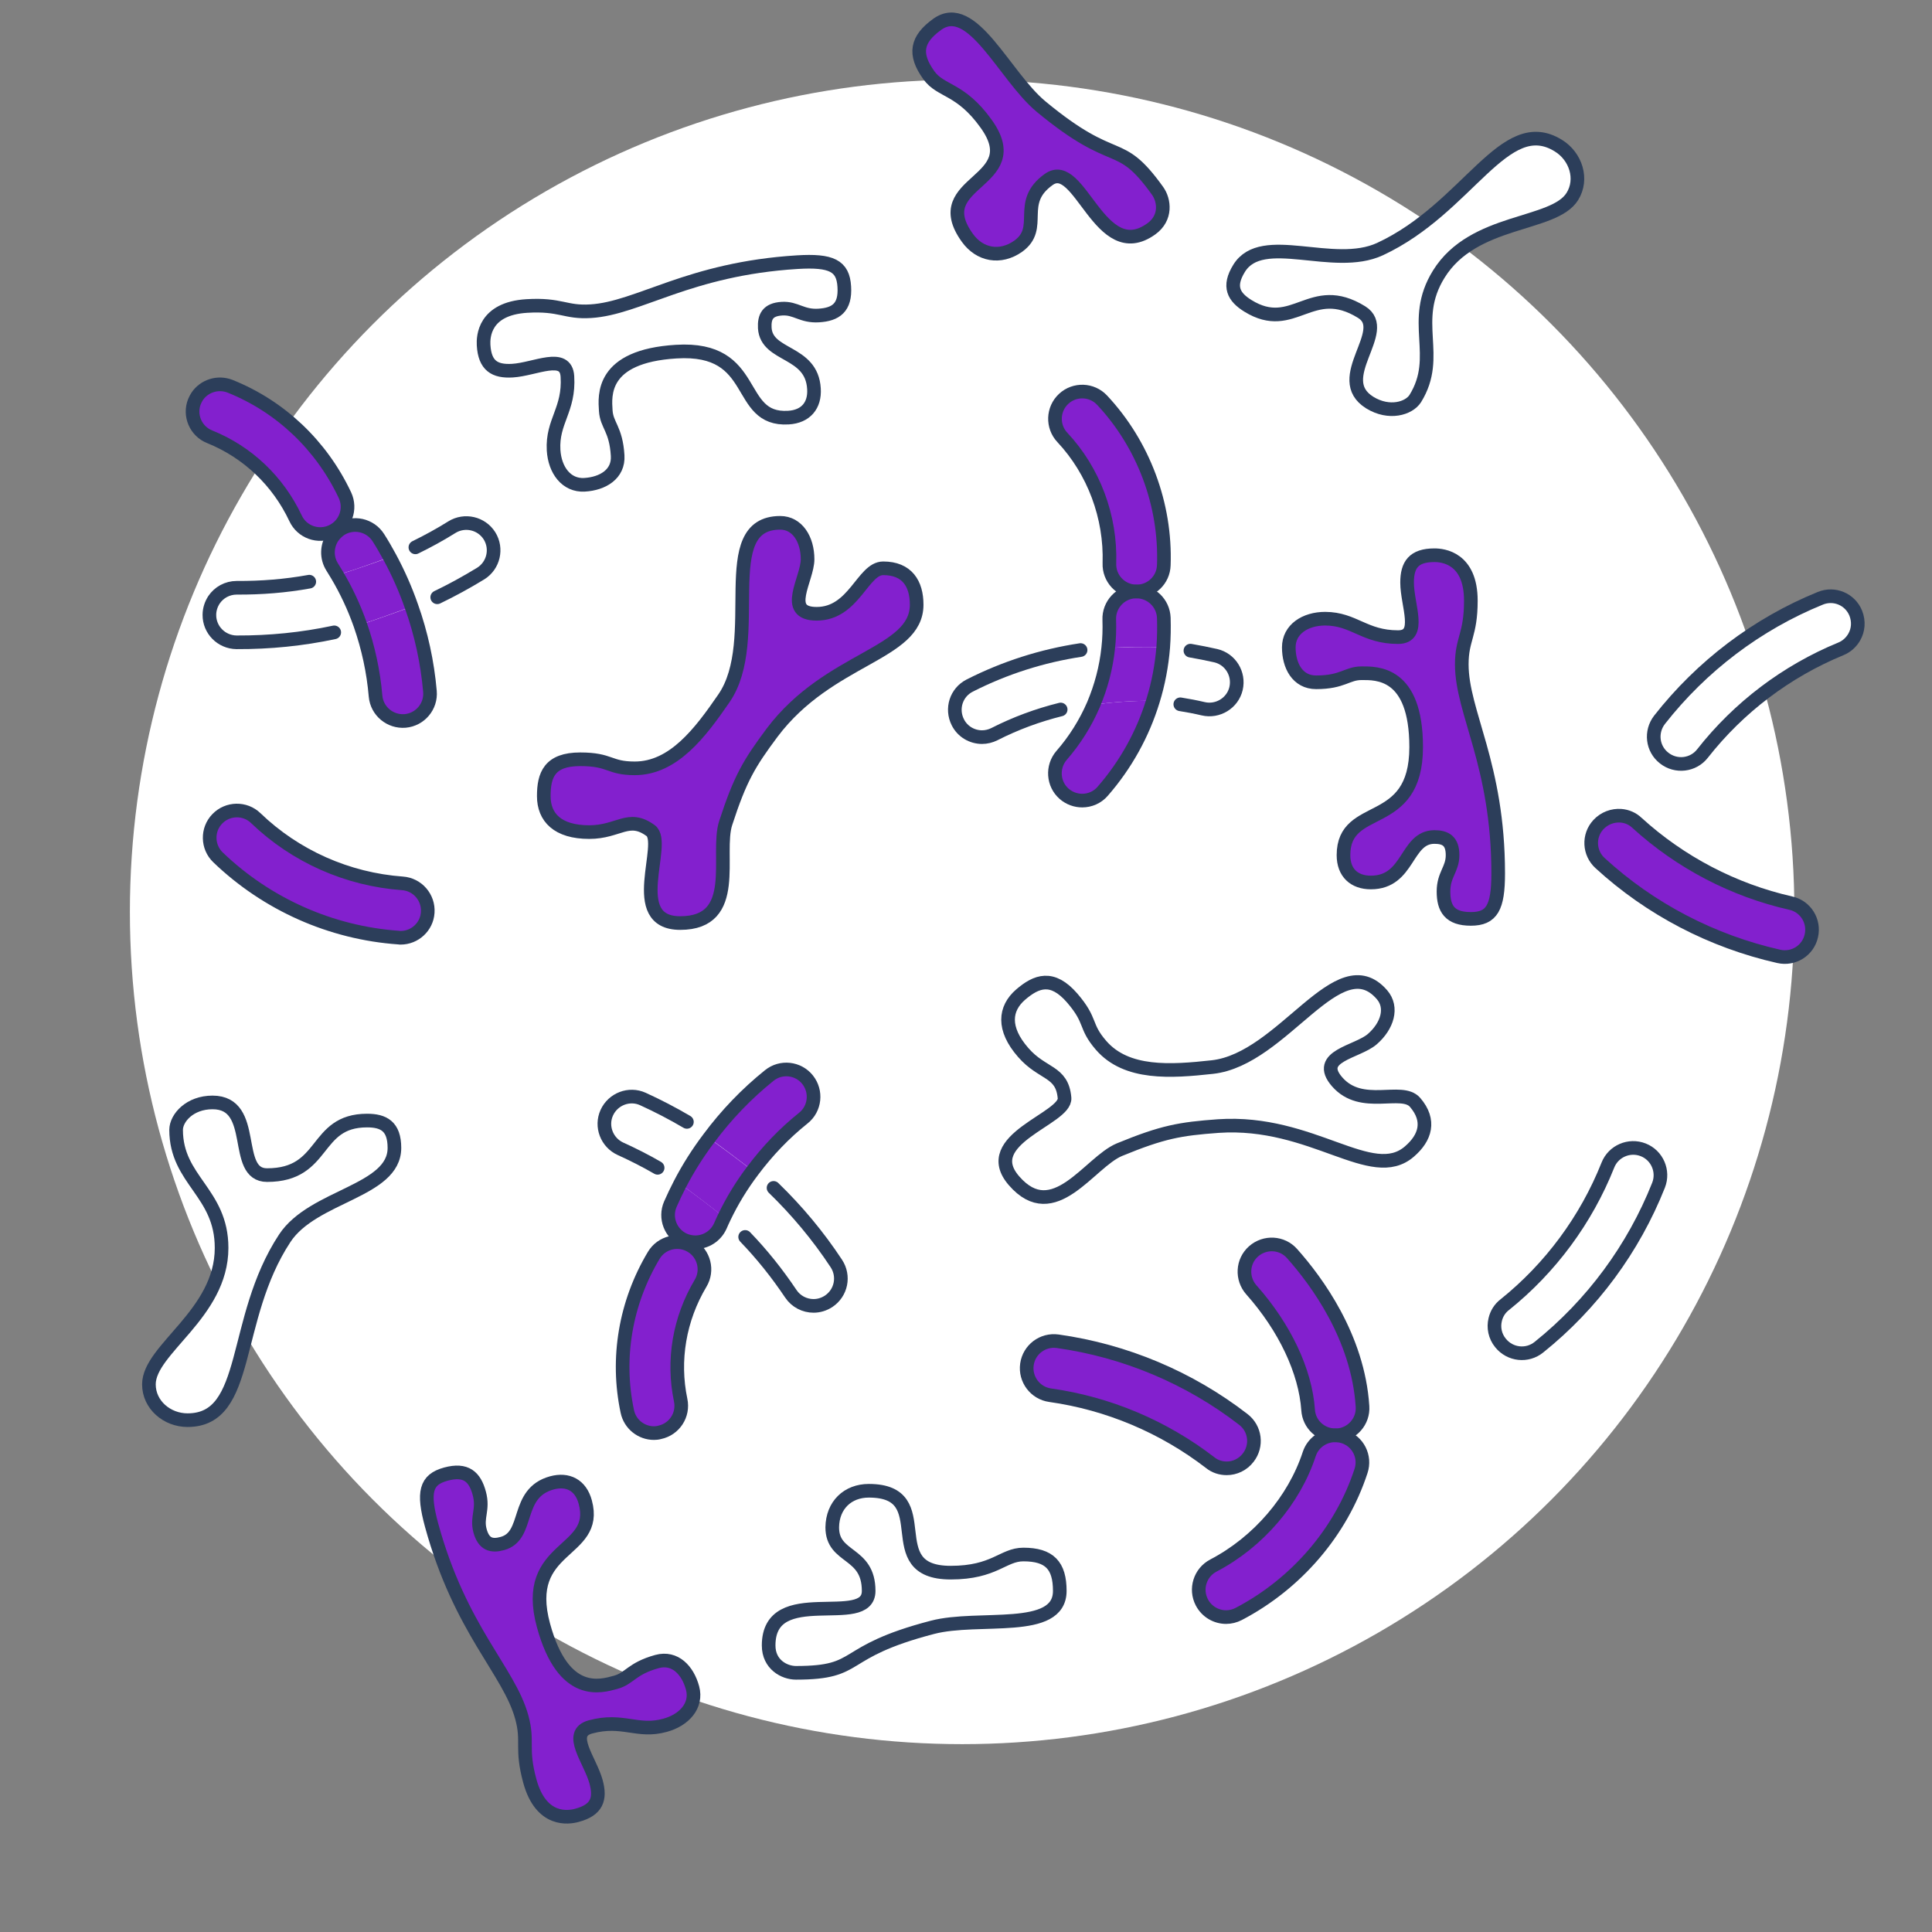 <?xml version="1.0" encoding="UTF-8"?> <svg xmlns="http://www.w3.org/2000/svg" xmlns:xlink="http://www.w3.org/1999/xlink" version="1.1" id="Layer_1" x="0px" y="0px" viewBox="0 0 1300 1300" style="enable-background:new 0 0 1300 1300;" xml:space="preserve"><rect x="0" y="0" width="1300" height="1300" fill="#808080" stroke="none"/> <style type="text/css"> .st0{fill:#FFFFFF;} .st1{fill:none;stroke:#2C3E5A;stroke-width:9.177;stroke-linecap:round;stroke-linejoin:round;stroke-miterlimit:10;} .st2{fill:#8320CE;} </style> <g> <circle class="st0" cx="647.4" cy="613.6" r="560"></circle> <g id="XMLID_5_"> <g> <path class="st0" d="M247.1,754c11.1,0,18.4,3.8,18.4,18.4c0,29.4-54.8,31.9-73.8,60.8c-36,54.7-22.6,122.4-65.4,122.4 c-13.8,0-26-10.3-26-24.1c0-23.7,48.9-47.4,48.9-91.8c0-37.4-30.6-45.5-30.6-79.5c0-8,9.2-18.4,24.5-18.4c31,0,13,48.9,36.7,48.9 C219.9,790.7,210.7,754,247.1,754z"></path> </g> <g> <path class="st1" d="M143,741.8c31,0,13,48.9,36.7,48.9c40.1,0,31-36.7,67.3-36.7c11.1,0,18.4,3.8,18.4,18.4 c0,29.4-54.8,31.9-73.8,60.8c-36,54.7-22.6,122.4-65.4,122.4c-13.8,0-26-10.3-26-24.1c0-23.7,48.9-47.4,48.9-91.8 c0-37.4-30.6-45.5-30.6-79.5C118.6,752.2,127.7,741.8,143,741.8z"></path> </g> </g> <g id="XMLID_4_"> <g> <path class="st0" d="M839.7,205.8c-9.5-5.9-13.6-12.9-5.9-25.3c15.5-25,63.3,1.7,94.8-12.9c59.4-27.6,83.6-92.2,120-69.6 c11.7,7.2,16.7,22.5,9.4,34.2c-12.5,20.2-66.6,14.6-89.9,52.3c-19.7,31.8,2.1,54.8-15.8,83.7c-4.2,6.8-17.5,10.8-30.5,2.7 c-26.3-16.3,14.7-48.4-5.5-60.9C882.1,188.8,870.6,224.9,839.7,205.8z"></path> </g> <g> <path class="st1" d="M921.7,270.9c-26.3-16.3,14.7-48.4-5.5-60.9c-34.1-21.1-45.6,14.9-76.5-4.2c-9.5-5.9-13.6-12.9-5.9-25.3 c15.5-25,63.3,1.7,94.8-12.9c59.4-27.6,83.6-92.2,120-69.6c11.7,7.2,16.7,22.5,9.4,34.2c-12.5,20.2-66.6,14.6-89.9,52.3 c-19.7,31.8,2.1,54.8-15.8,83.7C948,274.9,934.7,278.9,921.7,270.9z"></path> </g> </g> <g> <path class="st2" d="M270.9,594.3c10.1,0.7,17.7,9.5,17,19.6c-0.7,9.7-8.7,17.1-18.3,17.1c-0.4,0-0.9,0-1.3-0.1 c-45.6-3.2-88.7-22.4-121.6-54c-7.3-7-7.5-18.7-0.5-25.9c7-7.3,18.7-7.5,25.9-0.5C198.8,576.2,233.8,591.7,270.9,594.3z"></path> <g> <path class="st1" d="M269.6,631c-0.4,0-0.9,0-1.3-0.1c-45.6-3.2-88.7-22.4-121.6-54c-7.3-7-7.5-18.7-0.5-25.9 c7-7.3,18.7-7.5,25.9-0.5c26.7,25.7,61.7,41.2,98.7,43.9c10.1,0.7,17.7,9.5,17,19.6C287.2,623.6,279.1,631,269.6,631z"></path> </g> </g> <g> <path class="st2" d="M916.7,946.2c0.7,10.1-7,18.8-17.1,19.5c-0.4,0.1-0.9,0.1-1.2,0.1h-0.1c-9.6-0.1-17.6-7.4-18.2-17.1 c-1.8-26-15.7-55.5-38.2-80.8c-6.7-7.6-6.1-19.2,1.5-25.9c7.6-6.7,19.2-6.1,25.9,1.5C885.7,861.9,913.7,899.7,916.7,946.2z"></path> <path class="st2" d="M904.1,966.7c9.7,3.1,14.9,13.5,11.7,23.1c-13.3,40.7-43.3,75.8-82.3,96.2c-2.7,1.4-5.6,2.1-8.5,2.1 c-6.6,0-13-3.6-16.3-9.9c-4.7-9-1.2-20.1,7.8-24.8c30.2-15.8,54.3-43.9,64.5-75.1c2.5-7.7,9.7-12.7,17.4-12.7h0.1 C900.3,965.8,902.2,966.1,904.1,966.7z"></path> <path class="st1" d="M898.4,965.8c-9.6-0.1-17.6-7.4-18.2-17.1c-1.8-26-15.7-55.5-38.2-80.8c-6.7-7.6-6.1-19.2,1.5-25.9 c7.6-6.7,19.2-6.1,25.9,1.5c16.4,18.4,44.4,56.2,47.4,102.8c0.7,10.1-7,18.8-17.1,19.5C899.2,965.8,898.8,965.8,898.4,965.8"></path> <path class="st1" d="M898.4,965.8c1.9,0,3.8,0.3,5.7,0.9c9.7,3.1,14.9,13.5,11.7,23.1c-13.3,40.7-43.3,75.8-82.3,96.2 c-2.7,1.4-5.6,2.1-8.5,2.1c-6.6,0-13-3.6-16.3-9.9c-4.7-9-1.2-20.1,7.8-24.8c30.2-15.8,54.3-43.9,64.5-75.1 C883.5,970.8,890.6,965.8,898.4,965.8L898.4,965.8z"></path> </g> <g> <path class="st2" d="M836.6,955.1c8.1,6.2,9.5,17.7,3.3,25.7c-3.6,4.7-9,7.2-14.5,7.2c-3.9,0-7.9-1.2-11.2-3.9 c-31.3-24.1-68.5-39.8-107.6-45.3c-10-1.4-17-10.7-15.6-20.7c1.4-10,10.6-17,20.7-15.6C757.1,908.9,800.3,927,836.6,955.1z"></path> <path class="st1" d="M825.4,988c-3.9,0-7.9-1.2-11.2-3.9c-31.3-24.1-68.5-39.8-107.6-45.3c-10-1.4-17-10.7-15.6-20.7 c1.4-10,10.6-17,20.7-15.6c45.4,6.4,88.6,24.5,124.9,52.6c8.1,6.2,9.5,17.7,3.3,25.7C836.3,985.5,830.9,988,825.4,988z"></path> </g> <g> <path class="st2" d="M1076.8,580.8c-7.5-6.8-8.1-18.4-1.2-25.9c4-4.4,9.6-6.4,15-5.9c3.9,0.3,7.8,1.9,10.8,4.8 c29.2,26.6,65,45.3,103.5,54c9.9,2.2,16.1,12.1,13.8,22c-2.2,9.9-12,16.1-22,13.8C1152.2,633.4,1110.7,611.7,1076.8,580.8z"></path> <path class="st1" d="M1090.7,548.9c3.9,0.3,7.8,1.9,10.8,4.8c29.2,26.6,65,45.3,103.5,54c9.9,2.2,16.1,12.1,13.8,22 c-2.2,9.9-12,16.1-22,13.8c-44.7-10.1-86.3-31.7-120.1-62.7c-7.5-6.8-8.1-18.4-1.2-25.9C1079.6,550.5,1085.2,548.5,1090.7,548.9z"></path> </g> <g> <path class="st0" d="M1224.8,402.6c9.4-3.9,20.1,0.6,23.9,10c2.3,5.5,1.7,11.4-1.1,16.1c-2,3.4-5,6.2-8.9,7.8 c-36.5,15-68.7,39.3-93.1,70.4c-6.2,8-17.8,9.4-25.8,3.1c-8-6.2-9.4-17.7-3.1-25.8C1144.9,448.2,1182.3,420,1224.8,402.6z"></path> <path class="st1" d="M1247.6,428.8c-2,3.4-5,6.2-8.9,7.8c-36.5,15-68.7,39.3-93.1,70.4c-6.2,8-17.8,9.4-25.8,3.1 c-8-6.2-9.4-17.7-3.1-25.8c28.3-36.1,65.6-64.4,108.1-81.7c9.4-3.9,20.1,0.6,23.9,10C1250.9,418.2,1250.4,424,1247.6,428.8z"></path> </g> <g> <path class="st0" d="M1035.3,906.5c-7.9,6.4-19.4,5.1-25.8-2.8c-3.7-4.6-4.8-10.4-3.5-15.8c0.9-3.8,3-7.4,6.4-10 c30.8-24.7,54.8-57.2,69.4-93.9c3.7-9.4,14.4-14,23.8-10.3c9.4,3.7,14,14.4,10.3,23.8C1099,840.2,1071.2,877.9,1035.3,906.5z"></path> <path class="st1" d="M1006.1,887.9c0.9-3.8,3-7.4,6.4-10c30.8-24.7,54.8-57.2,69.4-93.9c3.7-9.4,14.4-14,23.8-10.3 c9.4,3.7,14,14.4,10.3,23.8c-16.9,42.6-44.7,80.3-80.5,109c-7.9,6.4-19.4,5.1-25.8-2.8C1005.9,899.1,1004.8,893.2,1006.1,887.9z"></path> </g> <g> <path class="st0" d="M557.5,875.6c-3.1,2.1-6.7,3.1-10.2,3.1c-5.9,0-11.7-2.9-15.3-8.2c-9.1-13.8-19.3-26.6-30.7-38.2 c-3.3-3.7-8.3-8.3-14.1-13c5.3-11.1,11.7-21.7,19.1-31.6c6.4,5,11.7,9.3,14.1,11.7c15.8,15.2,29.9,32.3,42.2,50.8 C568.3,858.7,566,870.1,557.5,875.6z"></path> <path class="st0" d="M457.6,796.5c-8.7-6.2-15.1-10.6-15.1-10.6c-8.1-4.7-16.4-9-25-12.8c-9.2-4.2-13.4-15.1-9.2-24.3 c4.2-9.2,15.1-13.4,24.3-9.2c10.2,4.6,20.1,9.7,29.6,15.4c0,0,6.3,4.5,14.9,10.8C469.7,775.5,463.2,785.8,457.6,796.5z"></path> <path class="st2" d="M487.3,819.2c-0.9,1.9-1.8,3.8-2.6,5.7c-3.1,6.9-9.8,11-16.8,11c-2.4,0-5-0.5-7.4-1.5 c-9.2-4.1-13.5-14.9-9.4-24.2c2-4.6,4.2-9.1,6.5-13.6C466.5,803,477.9,811.4,487.3,819.2z"></path> <path class="st2" d="M477,765.8c8.9,6.4,20.3,14.9,29.4,21.9c-7.4,9.9-13.8,20.5-19.1,31.6c-9.4-7.8-20.8-16.2-29.7-22.7 C463.2,785.8,469.7,775.5,477,765.8z"></path> <path class="st2" d="M543.4,726.5c6.3,7.9,5.1,19.5-2.8,25.8c-12.9,10.3-24.3,22.3-34.1,35.4c-9.1-7-20.4-15.5-29.4-21.9 c11.6-15.6,25.2-29.8,40.5-42.1C525.4,717.3,537,718.6,543.4,726.5z"></path> <path class="st2" d="M465,838.5c8.7,5.2,11.5,16.5,6.3,25.1c-14.3,24-19,51.9-13.4,78.6c2.1,9.9-4.2,19.6-14.1,21.7 c-1.3,0.3-2.6,0.4-3.9,0.4c-8.4,0-16.1-5.9-17.9-14.6c-7.6-35.7-1.3-73.1,17.8-105C445,836.1,456.3,833.3,465,838.5z"></path> <path class="st1" d="M487.3,819.2c-0.9,1.9-1.8,3.8-2.6,5.7c-3.1,6.9-9.8,11-16.8,11c-2.4,0-5-0.5-7.4-1.5 c-9.2-4.1-13.5-14.9-9.4-24.2c2-4.6,4.2-9.1,6.5-13.6c5.6-10.8,12.1-21,19.5-30.8c11.6-15.6,25.2-29.8,40.5-42.1 c7.9-6.4,19.5-5.1,25.8,2.8c6.3,7.9,5.1,19.5-2.8,25.8c-12.9,10.3-24.3,22.3-34.1,35.4C499,797.6,492.6,808.1,487.3,819.2z"></path> <path class="st1" d="M440,964.3c-8.4,0-16.1-5.9-17.9-14.6c-7.6-35.7-1.3-73.1,17.8-105c5.2-8.7,16.5-11.5,25.2-6.3 c8.7,5.2,11.5,16.5,6.3,25.1c-14.3,24-19,51.9-13.4,78.6c2.1,9.9-4.2,19.6-14.1,21.7C442.5,964.2,441.2,964.3,440,964.3z"></path> <path class="st1" d="M501.4,832.3c11.3,11.7,21.5,24.5,30.7,38.2c3.5,5.3,9.4,8.2,15.3,8.2c3.5,0,7-1,10.2-3.1 c8.4-5.6,10.8-16.9,5.1-25.5c-12.2-18.5-26.4-35.5-42.2-50.8"></path> <path class="st1" d="M462.2,754.9c-9.5-5.6-19.5-10.8-29.6-15.4c-9.2-4.2-20.1,0-24.3,9.2c-4.2,9.2,0,20.1,9.2,24.3 c8.6,3.9,16.9,8.1,25,12.8"></path> </g> <g> <path class="st0" d="M140.8,413.8c0-3.7,1.2-7.2,3.1-10.1c3.3-4.9,8.9-8.2,15.3-8.1c16.5,0.1,32.8-1.3,48.8-4.1 c4.9-0.7,11.5-2.3,18.7-4.5c6.2,10.6,11.5,21.8,15.6,33.4c-7.7,2.6-14.2,4.5-17.6,5.2c-21.4,4.6-43.5,6.8-65.7,6.7 C148.9,432.2,140.8,423.9,140.8,413.8z"></path> <path class="st0" d="M262.2,374.9c10-3.7,17.2-6.7,17.2-6.7c8.4-4.1,16.6-8.6,24.6-13.6c8.6-5.3,20-2.7,25.3,5.9 c5.4,8.6,2.7,20-5.9,25.3c-9.5,5.9-19.3,11.2-29.3,16c0,0-7.3,2.7-17.3,6.3C273,396.7,268,385.6,262.2,374.9z"></path> <path class="st2" d="M226.8,386.9c-1.1-1.8-2.2-3.6-3.3-5.4c-4-6.4-3.6-14.2,0.3-20.1c1.4-2,3.2-3.8,5.4-5.3 c8.6-5.4,19.9-2.9,25.4,5.7c2.7,4.2,5.2,8.6,7.6,13C251.9,378.7,238.6,383.5,226.8,386.9z"></path> <path class="st2" d="M276.9,408.2c-10.3,3.8-23.7,8.6-34.6,12.2c-4.1-11.7-9.3-22.9-15.6-33.4c11.8-3.5,25.1-8.2,35.4-12 C268,385.6,273,396.7,276.9,408.2z"></path> <path class="st2" d="M272.6,485.2c-10.1,0.8-19-6.6-19.9-16.7c-1.4-16.5-4.9-32.6-10.3-48.1c10.9-3.6,24.2-8.3,34.6-12.2 c6.5,18.3,10.7,37.5,12.4,57.1C290.2,475.4,282.7,484.3,272.6,485.2z"></path> <path class="st2" d="M223.2,357.7c-9.2,4.3-20.1,0.4-24.4-8.8c-11.9-25.3-32.5-44.7-57.8-54.9c-9.4-3.7-14-14.5-10.2-23.8 c0.5-1.2,1.1-2.4,1.8-3.4c4.7-7,13.9-10,22.1-6.8c33.9,13.6,61.4,39.6,77.3,73.3C236.4,342.4,232.4,353.3,223.2,357.7z"></path> <path class="st1" d="M226.8,386.9c-1.1-1.8-2.2-3.6-3.3-5.4c-4-6.4-3.6-14.2,0.3-20.1c1.4-2,3.2-3.8,5.4-5.3 c8.6-5.4,19.9-2.9,25.4,5.7c2.7,4.2,5.2,8.6,7.6,13c5.8,10.7,10.7,21.8,14.7,33.3c6.5,18.3,10.7,37.5,12.4,57.1 c0.9,10.1-6.6,19-16.7,19.9c-10.1,0.8-19-6.6-19.9-16.7c-1.4-16.5-4.9-32.6-10.3-48.1C238.3,408.7,233.1,397.5,226.8,386.9z"></path> <path class="st1" d="M132.7,266.7c4.7-7,13.9-10,22.1-6.8c33.9,13.6,61.4,39.6,77.3,73.3c4.3,9.2,0.4,20.1-8.8,24.4 c-9.2,4.3-20.1,0.4-24.4-8.8c-11.9-25.3-32.5-44.7-57.8-54.9c-9.4-3.7-14-14.5-10.2-23.8C131.4,268.9,132,267.8,132.7,266.7z"></path> <path class="st1" d="M208.1,391.4c-16,2.9-32.3,4.2-48.8,4.1c-6.4,0-12,3.2-15.3,8.1c-1.9,2.9-3.1,6.4-3.1,10.1 c-0.1,10.1,8.1,18.4,18.3,18.5c22.2,0.1,44.2-2.1,65.7-6.7"></path> <path class="st1" d="M294.2,401.9c10-4.8,19.8-10.2,29.3-16c8.6-5.4,11.2-16.7,5.9-25.3c-5.4-8.6-16.7-11.2-25.3-5.9 c-8,5-16.2,9.5-24.6,13.6"></path> </g> <g> <path class="st0" d="M794.2,473.9c-5-1.4-11.4-2.1-18.5-2.3c3.6-11.6,5.9-23.7,6.9-36c7,0.3,13.3,1,18.2,2.1 c5.7,0.9,11.4,2,17.1,3.4c9.9,2.3,16,12.2,13.6,22.1c-2.3,9.8-12.2,16-22.1,13.6C804.5,475.7,799.4,474.7,794.2,473.9z"></path> <path class="st0" d="M745.7,436.1c-1.3,13.2-4.7,26-9.9,38.1c-12.7,1.5-22.1,3.2-22.1,3.2c-15.4,3.8-30.4,9.3-44.6,16.6 c-2.6,1.3-5.5,2-8.3,2c-6.7,0-13.1-3.7-16.3-10c-4.6-9.1-1-20.1,8-24.7c23.6-12,48.8-20,74.6-23.9 C727.1,437.4,734.9,436.6,745.7,436.1z"></path> <path class="st2" d="M735.9,474.1c12-1.5,27-2.8,39.9-2.5c-6.8,22.2-18.2,42.9-33.8,60.8c-3.6,4.2-8.7,6.3-13.8,6.3 c-4.3,0-8.6-1.5-12.1-4.5c-7.6-6.6-8.4-18.2-1.8-25.9C723.3,498,730.6,486.4,735.9,474.1z"></path> <path class="st2" d="M782.7,435.6c-1,12.3-3.3,24.3-6.9,36c-12.8-0.3-27.9,1-39.9,2.5c5.1-12.1,8.5-24.8,9.9-38.1 C756.6,435.5,770.6,435,782.7,435.6z"></path> <path class="st2" d="M783.1,415.7c0.2,6.7,0.1,13.3-0.4,19.9c-12.1-0.6-26.1-0.2-37,0.4c0.7-6.2,0.9-12.6,0.7-19 c-0.4-10.1,7.6-18.7,17.7-19c0.2,0,0.5,0,0.7,0C774.7,398.1,782.7,405.8,783.1,415.7z"></path> <path class="st2" d="M741.6,269.2c27.8,29.7,43,70.2,41.5,111c-0.3,9.9-8.4,17.7-18.3,17.7c-0.2,0-0.5,0-0.7,0 c-10.1-0.4-18-8.9-17.6-19c1-31.2-10.5-62.1-31.7-84.7c-6.9-7.4-6.5-19,0.9-25.9C723,261.5,734.7,261.8,741.6,269.2z"></path> <path class="st1" d="M727.1,437.4c-25.8,3.9-51,11.9-74.6,23.9c-9.1,4.6-12.6,15.6-8,24.7c3.2,6.4,9.7,10,16.3,10 c2.8,0,5.7-0.7,8.3-2c14.3-7.3,29.3-12.8,44.6-16.6"></path> <path class="st1" d="M794.2,473.9c5.1,0.8,10.3,1.8,15.4,3c9.8,2.3,19.8-3.8,22.1-13.6c2.3-9.9-3.8-19.8-13.6-22.1 c-5.7-1.3-11.4-2.4-17.1-3.4"></path> <path class="st1" d="M764.1,398c-10.1-0.4-18-8.9-17.6-19c1-31.2-10.5-62.1-31.7-84.7c-6.9-7.4-6.5-19,0.9-25.9 c7.4-6.9,19-6.5,25.9,0.9c27.8,29.7,43,70.2,41.5,111c-0.3,9.9-8.4,17.7-18.3,17.7"></path> <path class="st1" d="M775.8,471.6c-6.8,22.2-18.2,42.9-33.8,60.8c-3.6,4.2-8.7,6.3-13.8,6.3c-4.3,0-8.6-1.5-12.1-4.5 c-7.6-6.6-8.4-18.2-1.8-25.9c9-10.3,16.2-21.9,21.5-34.2c5.1-12.1,8.5-24.8,9.9-38.1c0.7-6.2,0.9-12.6,0.7-19 c-0.4-10.1,7.6-18.7,17.7-19c0.2,0,0.5,0,0.7,0c9.8,0.1,17.9,7.8,18.3,17.7c0.2,6.7,0.1,13.3-0.4,19.9 C781.7,447.9,779.4,460,775.8,471.6z"></path> </g> <g> <path class="st2" d="M1008,587.7c0,22.9-4.2,30.6-18.4,30.6s-18.4-6.9-18.4-18.4c0-11.5,6.1-14.9,6.1-24.5 c0-9.5-4.7-12.2-12.2-12.2c-19.5,0-16.8,30.6-42.8,30.6c-11.1,0-18.4-6.5-18.4-18.4c0-36.3,48.9-16,48.9-72.7 c0-50.8-26.8-49.7-36.7-49.7s-12.6,6.1-30.6,6.1c-12.6,0-18.4-11.3-18.4-23.5s11.1-19.3,24.5-19.3c19.5,0,26.3,12.2,48.9,12.2 c16.3,0,6.1-21.5,6.1-36.7c0-11.9,4.4-18.4,18.4-18.4c5.6,0,24.5,1.8,24.5,30.6c0,23.2-6.1,25.5-6.1,42.8 C983.5,479.4,1008,514.6,1008,587.7z"></path> <path class="st1" d="M940.7,428.7c16.3,0,6.1-21.5,6.1-36.7c0-11.9,4.4-18.4,18.4-18.4c5.6,0,24.5,1.8,24.5,30.6 c0,23.2-6.1,25.5-6.1,42.8c0,32.4,24.5,67.5,24.5,140.7c0,22.9-4.2,30.6-18.4,30.6s-18.4-6.9-18.4-18.4c0-11.5,6.1-14.9,6.1-24.5 c0-9.5-4.7-12.2-12.2-12.2c-19.5,0-16.8,30.6-42.8,30.6c-11.1,0-18.4-6.5-18.4-18.4c0-36.3,48.9-16,48.9-72.7 c0-50.8-26.8-49.7-36.7-49.7s-12.6,6.1-30.6,6.1c-12.6,0-18.4-11.3-18.4-23.5s11.1-19.3,24.5-19.3 C911.2,416.4,918,428.7,940.7,428.7z"></path> </g> <g> <path class="st2" d="M290.5,1026.3c-6-22.1-4-30.6,9.6-34.3s19.5,1.8,22.5,12.9c3,11.1-2,16,0.5,25.2c2.5,9.2,7.8,10.6,15,8.6 c18.8-5.1,8.2-33.9,33.3-40.8c10.7-2.9,19.4,1.4,22.5,12.9c9.6,35.1-43,28.4-28.1,83c13.4,49.1,38.9,40.9,48.5,38.3 s10.6-9.2,27.9-14c12.2-3.3,20.7,6,23.9,17.8s-5.6,21.6-18.5,25.1c-18.8,5.1-28.6-4.9-50.4,1.1c-15.8,4.3-0.2,22.3,3.8,37 c3.1,11.5,0.6,18.9-12.9,22.5c-5.4,1.5-24.1,4.7-31.7-23.1c-6.1-22.4-0.8-26.2-5.4-42.9C342.6,1124.4,309.7,1096.9,290.5,1026.3z"></path> <path class="st1" d="M397.3,1162c-15.8,4.3-0.2,22.3,3.8,37c3.1,11.5,0.6,18.9-12.9,22.5c-5.4,1.5-24.1,4.7-31.7-23.1 c-6.1-22.4-0.8-26.2-5.4-42.9c-8.5-31.2-41.4-58.7-60.7-129.3c-6-22.1-4-30.6,9.6-34.3s19.5,1.8,22.5,12.9c3,11.1-2,16,0.5,25.2 c2.5,9.2,7.8,10.6,15,8.6c18.8-5.1,8.2-33.9,33.3-40.8c10.7-2.9,19.4,1.4,22.5,12.9c9.6,35.1-43,28.4-28.1,83 c13.4,49.1,38.9,40.9,48.5,38.3s10.6-9.2,27.9-14c12.2-3.3,20.7,6,23.9,17.8s-5.6,21.6-18.5,25.1 C428.9,1166.1,419.1,1156.1,397.3,1162z"></path> </g> <g> <path class="st0" d="M536.5,176.4c22.9-1.4,30.8,2.4,31.6,16.5c0.9,14.1-5.7,18.7-17.2,19.4c-11.5,0.7-15.3-5.2-24.8-4.6 c-9.5,0.6-11.9,5.4-11.5,13c1.2,19.5,31.6,14.9,33.1,40.9c0.7,11.1-5.4,18.7-17.2,19.4c-36.3,2.2-19-47.9-75.5-44.4 c-50.8,3.1-48,29.8-47.4,39.7c0.6,9.9,6.9,12.2,8,30.2c0.8,12.6-10.1,19-22.3,19.7c-12.2,0.7-20-9.9-20.8-23.3 c-1.2-19.5,10.6-27,9.2-49.6c-1-16.3-21.8-4.8-37-3.9c-11.9,0.7-18.6-3.3-19.4-17.2c-0.3-5.6,0.3-24.5,29-26.3 c23.1-1.4,25.8,4.6,43.1,3.5C429.8,207.4,463.4,180.9,536.5,176.4z"></path> <path class="st1" d="M381.8,253.3c-1-16.3-21.8-4.8-37-3.9c-11.9,0.7-18.6-3.3-19.4-17.2c-0.3-5.6,0.3-24.5,29-26.3 c23.1-1.4,25.8,4.6,43.1,3.5c32.3-2,65.9-28.5,139-33c22.9-1.4,30.8,2.4,31.6,16.5c0.9,14.1-5.7,18.7-17.2,19.4 c-11.5,0.7-15.3-5.2-24.8-4.6c-9.5,0.6-11.9,5.4-11.5,13c1.2,19.5,31.6,14.9,33.1,40.9c0.7,11.1-5.4,18.7-17.2,19.4 c-36.3,2.2-19-47.9-75.5-44.4c-50.8,3.1-48,29.8-47.4,39.7c0.6,9.9,6.9,12.2,8,30.2c0.8,12.6-10.1,19-22.3,19.7 c-12.2,0.7-20-9.9-20.8-23.3C371.4,283.4,383.2,275.8,381.8,253.3z"></path> </g> <g> <path class="st0" d="M688.6,1046c17.6,0,24.5,7.4,24.5,24.5c0,29.1-54.5,16.3-85.7,24.5c-64.5,16.8-46.1,30.6-91.8,30.6 c-7.9,0-18.4-5.6-18.4-18.4c0-42.8,67.3-10.7,67.3-36.7c0-26.8-24.5-21.4-24.5-42.8c0-14.8,10.2-24.5,24.5-24.5 c47.7,0,5.4,55.1,55.1,55.1C669.2,1058.2,674.9,1046,688.6,1046z"></path> <path class="st1" d="M584.6,1003.1c47.7,0,5.4,55.1,55.1,55.1c29.6,0,35.2-12.2,48.9-12.2c17.6,0,24.5,7.4,24.5,24.5 c0,29.1-54.5,16.3-85.7,24.5c-64.5,16.8-46.1,30.6-91.8,30.6c-7.9,0-18.4-5.6-18.4-18.4c0-42.8,67.3-10.7,67.3-36.7 c0-26.8-24.5-21.4-24.5-42.8C560.2,1012.8,570.4,1003.1,584.6,1003.1z"></path> </g> <g> <path class="st2" d="M624.9,50.6c-10.3-14.3-8.3-24.2,5.6-34.2c23.6-17,45.1,34.7,69.9,55.3c51.3,42.5,51.8,19.6,78.4,56.7 c4.6,6.4,6.1,18.2-4.2,25.6c-34.8,25-48-48.4-69.1-33.2c-21.8,15.6-3.1,32.4-20.5,44.9c-12,8.6-25.8,6-34.2-5.6 c-27.8-38.7,41.6-36.5,12.6-76.8C646.2,59.2,633,61.7,624.9,50.6z"></path> <path class="st1" d="M650.9,160c-27.8-38.7,41.6-36.5,12.6-76.8c-17.2-24-30.5-21.4-38.5-32.6c-10.3-14.3-8.3-24.2,5.6-34.2 c23.6-17,45.1,34.7,69.9,55.3c51.3,42.5,51.8,19.6,78.4,56.7c4.6,6.4,6.1,18.2-4.2,25.6c-34.8,25-48-48.4-69.1-33.2 c-21.8,15.6-3.1,32.4-20.5,44.9C673,174.2,659.2,171.6,650.9,160z"></path> </g> <g> <path class="st2" d="M594.3,382.4c16.1,0,22.5,10.3,22.5,24.5c0,33.7-58.9,35.2-97.2,86c-15.5,20.7-21.5,30.8-31.3,60.8 c-6.8,20.9,10.3,67.3-30.6,67.3c-37.1,0-8.5-53.8-19.9-62.2c-14.9-10.9-21.4,1-41.3,1c-21.4,0-30.6-10-30.6-24.2 c0-14.1,3.8-24.8,24.5-24.8c20.7,0,19.1,6.1,36.7,6.1c26,0,44-23.7,60-47.1c27.3-39.6-6.9-118.1,37.9-118.1 c11.5,0,18.4,11.1,18.4,24.5c0,13.4-16.9,36.7,6.1,36.7C574.7,413,580.5,382.4,594.3,382.4z"></path> <path class="st1" d="M519.6,492.9c38.3-50.8,97.2-52.4,97.2-86c0-14.1-6.4-24.5-22.5-24.5c-13.8,0-19.6,30.6-44.8,30.6 c-23,0-6.1-23.3-6.1-36.7c0-13.4-6.9-24.5-18.4-24.5c-44.7,0-10.6,78.5-37.9,118.1c-16,23.3-34,47.1-60,47.1 c-17.6,0-16-6.1-36.7-6.1c-20.7,0-24.5,10.6-24.5,24.8c0,14.2,9.2,24.2,30.6,24.2c19.9,0,26.4-11.9,41.3-1 c11.4,8.3-17.2,62.2,19.9,62.2c40.9,0,23.8-46.4,30.6-67.3C498.1,523.7,504.1,513.7,519.6,492.9z"></path> </g> <g> <path class="st0" d="M952.2,741.9c10.5,12.2,6.9,23.7-3.8,33c-25.4,22-65.1-21.5-128.6-17.1c-25.9,1.8-37.4,3.9-66.5,16.1 c-20.3,8.6-44.1,51.9-70.9,20.9c-24.3-28,35.1-41.7,34-55.7c-1.5-18.4-14.8-15.5-27.8-30.6c-14-16.2-12.5-29.7-1.8-38.9 c10.7-9.2,21.2-13.4,34.8,2.3c13.5,15.6,7.9,18.4,19.4,31.8c17,19.7,46.7,17.7,74.9,14.6c47.8-5.3,84.8-82.5,114.1-48.7 c7.5,8.7,3.6,21.1-6.5,29.9s-38.8,11.3-23.7,28.7C916.3,747.1,943.1,731.4,952.2,741.9z"></path> <path class="st1" d="M819.8,757.7c63.5-4.3,103.2,39.2,128.6,17.1c10.7-9.2,14.3-20.8,3.8-33c-9-10.5-35.9,5.2-52.5-13.9 c-15.1-17.4,13.6-19.9,23.7-28.7s14-21.2,6.5-29.9c-29.3-33.8-66.3,43.4-114.1,48.7c-28.1,3.1-57.8,5.1-74.9-14.6 c-11.5-13.3-5.9-16.1-19.4-31.8c-13.5-15.6-24.1-11.5-34.8-2.3c-10.7,9.3-12.3,22.8,1.8,38.9c13,15,26.2,12.2,27.8,30.6 c1.2,14-58.3,27.7-34,55.7c26.8,30.9,50.6-12.4,70.9-20.9C782.4,761.6,793.9,759.6,819.8,757.7z"></path> </g> </g> </svg> 